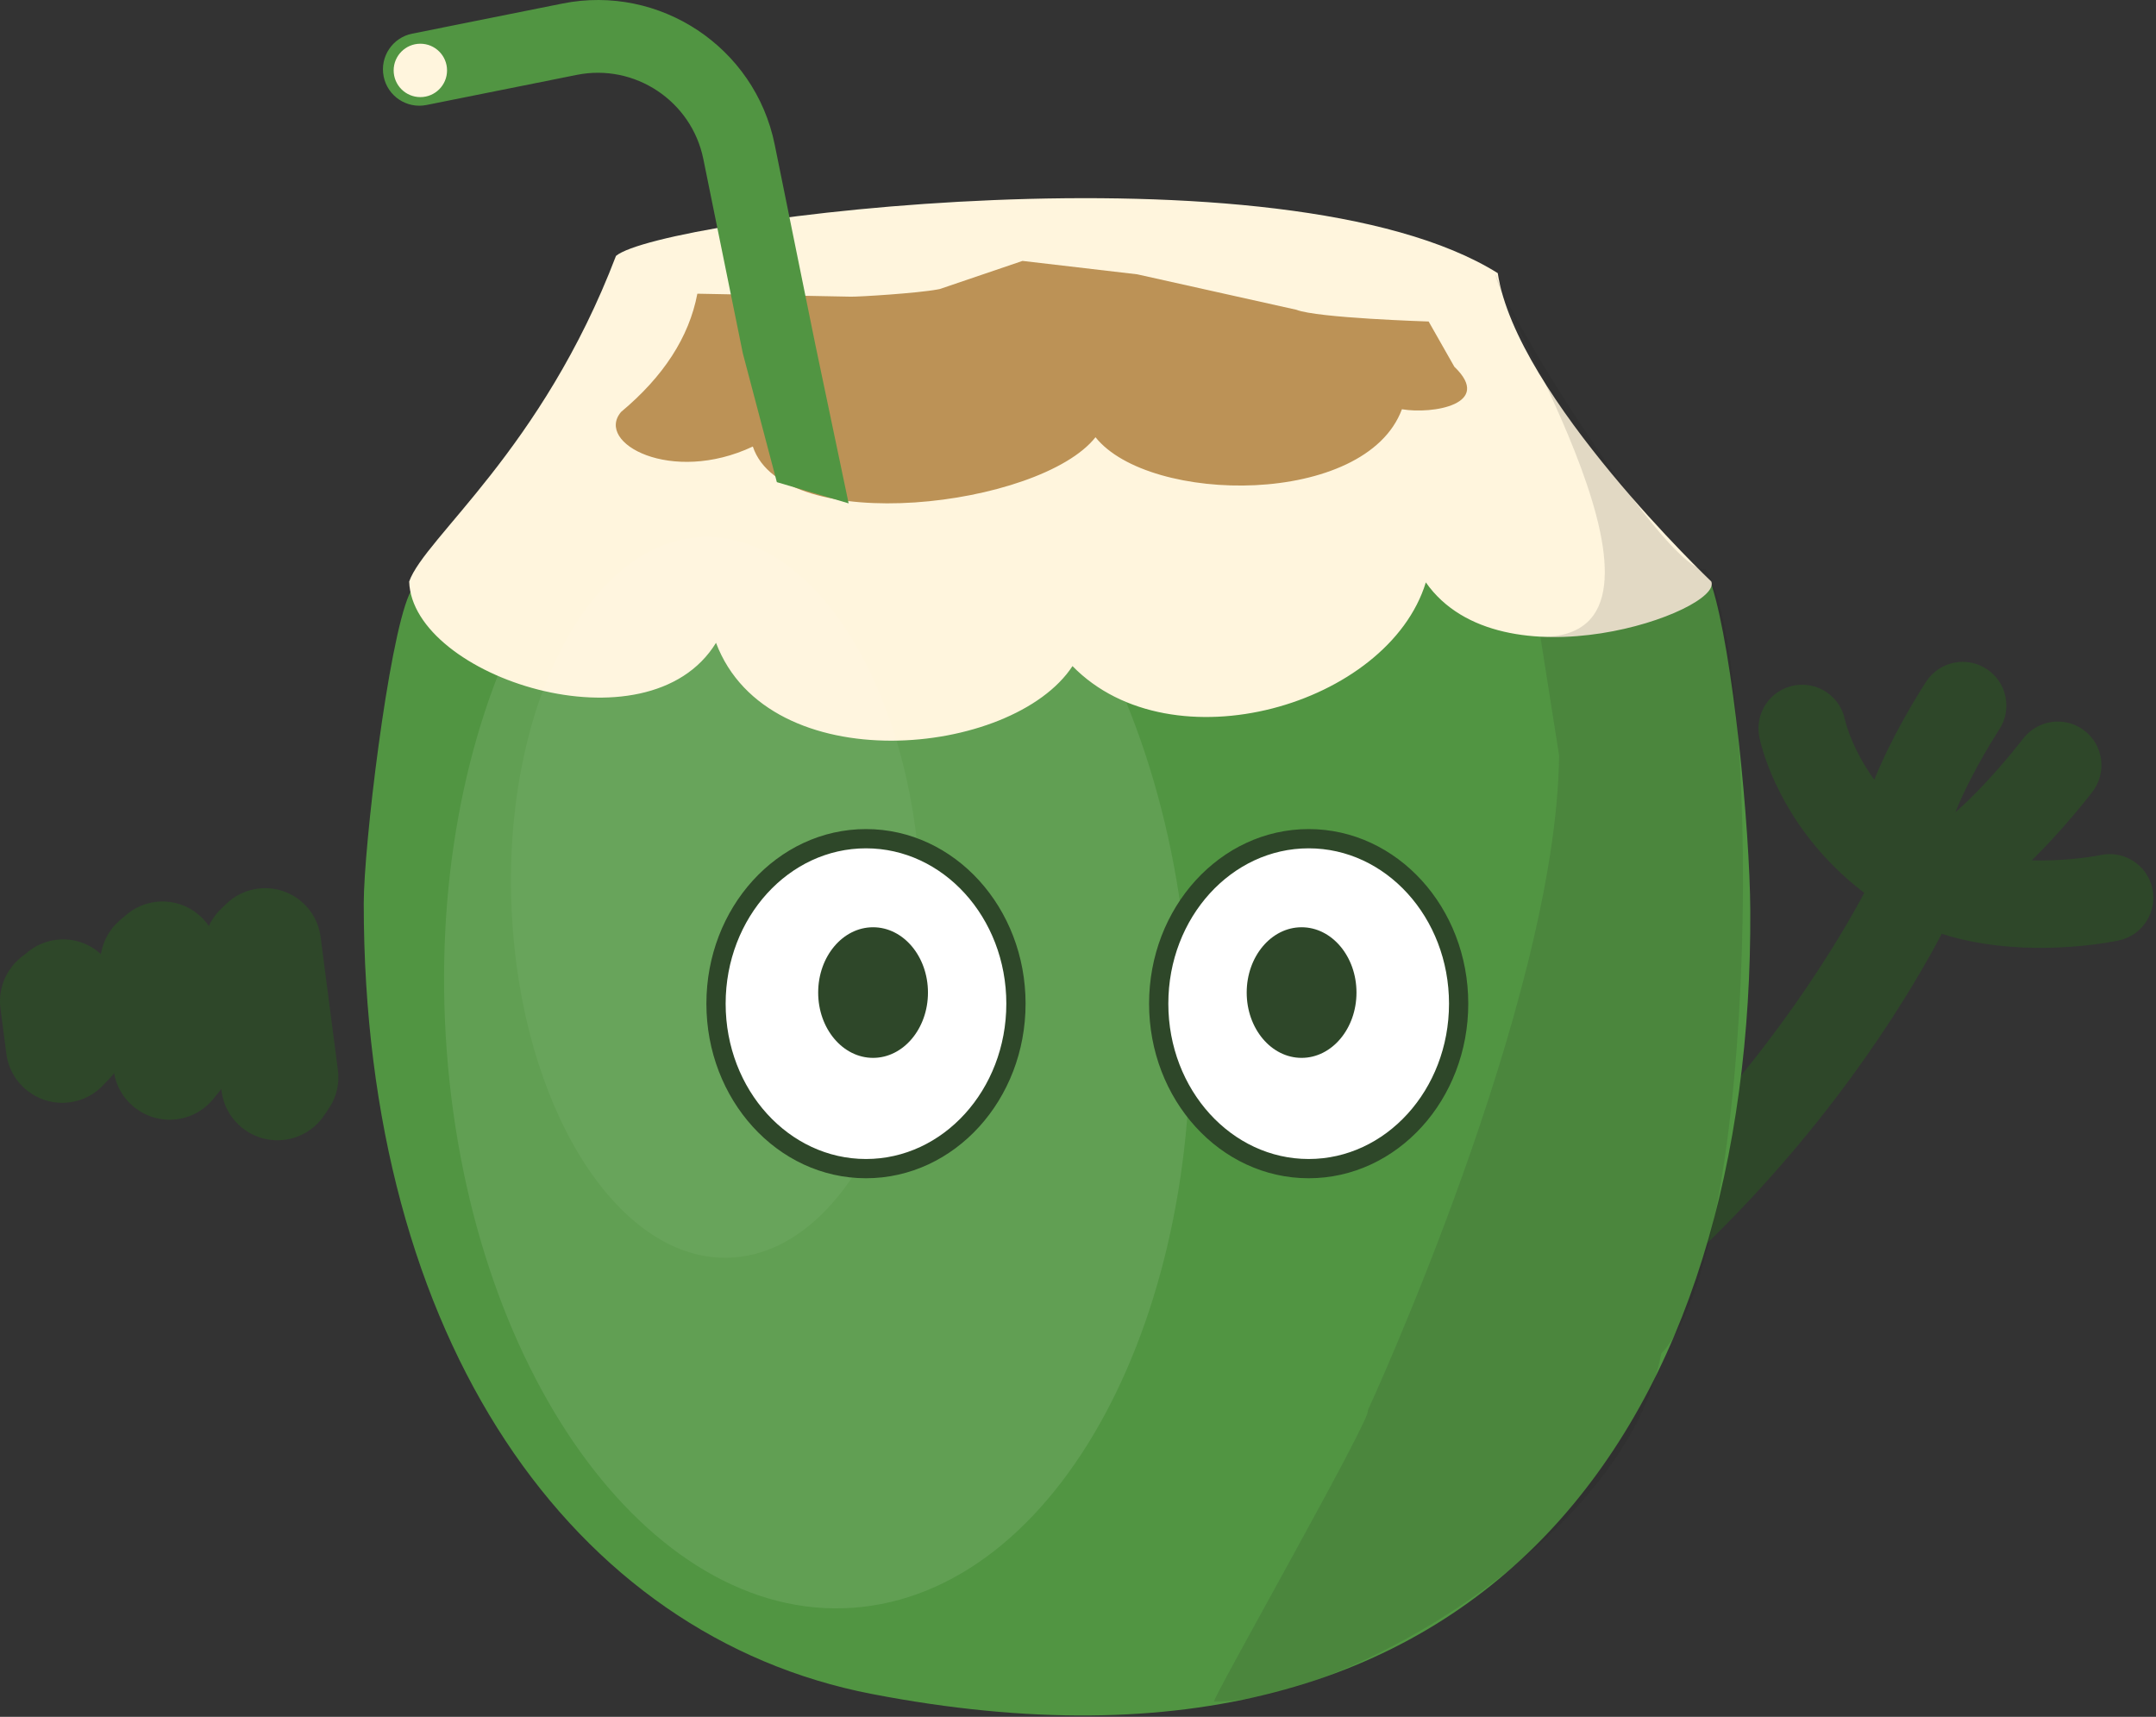 <?xml version="1.0" encoding="UTF-8" standalone="no"?><!DOCTYPE svg PUBLIC "-//W3C//DTD SVG 1.1//EN" "http://www.w3.org/Graphics/SVG/1.1/DTD/svg11.dtd"><svg width="100%" height="100%" viewBox="0 0 653 520" version="1.1" xmlns="http://www.w3.org/2000/svg" xmlns:xlink="http://www.w3.org/1999/xlink" xml:space="preserve" xmlns:serif="http://www.serif.com/" style="fill-rule:evenodd;clip-rule:evenodd;stroke-linecap:round;stroke-linejoin:round;stroke-miterlimit:1.5;"><rect x="0" y="0" width="653" height="520" fill="#333333" stroke="none"/><g><path d="M411.662,448.245c-5.39,0.521 -10.764,-2.356 -13.228,-7.532c-3.107,-6.599 -0.287,-14.489 6.31,-17.622c115.63,-54.625 163.758,-160.156 164.24,-161.214c2.964,-6.674 10.795,-9.669 17.451,-6.708c6.682,2.96 9.692,10.763 6.728,17.438c-2.068,4.682 -52.267,115.424 -177.108,174.417c-1.421,0.668 -2.894,1.076 -4.393,1.221Z" style="fill:#2e4729;fill-rule:nonzero;"/><path d="M636.193,258.985l-0,-0.003c-0,0 -0.469,0.101 -1.408,0.264c-3.001,0.526 -10.622,1.584 -19.403,1.34c4.579,-4.514 8.702,-9.085 11.871,-12.807c3.911,-4.566 6.409,-7.83 6.502,-7.966c4.428,-5.803 3.333,-14.104 -2.457,-18.545c-5.816,-4.434 -14.122,-3.329 -18.55,2.474c-0.165,0.22 -5.519,7.15 -12.237,14.251c-2.647,2.809 -5.533,5.625 -8.273,8.032c0.128,-0.323 0.231,-0.638 0.384,-0.969c2.365,-5.736 5.642,-11.92 8.3,-16.538c1.342,-2.314 2.509,-4.244 3.336,-5.577c0.413,-0.666 0.734,-1.183 0.967,-1.527l0.229,-0.372l0.045,-0.081l0.025,-0.016c4.001,-6.106 2.306,-14.304 -3.814,-18.309c-6.093,-4.008 -14.315,-2.305 -18.315,3.804c-0.161,0.265 -5.9,8.972 -11.294,19.887c-1.529,3.122 -3.04,6.432 -4.409,9.837c-0.367,-0.501 -0.734,-1.004 -1.074,-1.497c-4.144,-6.082 -6.293,-11.559 -7.212,-14.483c-0.268,-0.844 -0.435,-1.473 -0.523,-1.836l-0.085,-0.331l-0.001,-0.011l-0,0.003c-1.457,-7.11 -8.328,-11.753 -15.467,-10.376c-7.191,1.386 -11.881,8.323 -10.497,15.495c0.096,0.445 0.458,2.267 1.367,5.08c1.557,4.852 4.65,12.69 10.587,21.386c5.935,8.683 14.765,18.219 27.469,26.093l0.506,0.286c0.593,0.367 1.209,0.703 1.822,0.999c7.072,3.982 14.454,6.495 21.578,7.985c11.836,2.463 22.975,2.386 31.329,1.782c8.327,-0.616 13.838,-1.805 14.306,-1.903c7.122,-1.551 11.643,-8.597 10.103,-15.738c-1.565,-7.126 -8.584,-11.646 -15.707,-10.113Z" style="fill:#2e4729;fill-rule:nonzero;"/><path d="M530.119,275.816c0.771,149.523 -75.55,274.087 -266.114,237.248c-90.647,-17.524 -153.836,-107.209 -153.836,-239.444c0,-17.161 7.379,-79.096 13.76,-93.535c59.08,-133.683 394.524,-2.726 394.524,-2.726c6.378,19.882 11.537,73.409 11.666,98.457Z" style="fill:#519542;fill-rule:nonzero;"/><path d="M233.906,125.528c61.911,-6.817 118.265,68.57 125.765,168.244c7.5,99.673 -36.675,186.13 -98.586,192.947c-61.912,6.816 -118.265,-68.571 -125.766,-168.245c-7.5,-99.673 36.675,-186.13 98.587,-192.946Z" style="fill:#fff;fill-opacity:0.09;"/><path d="M216.865,194.698c-20.653,33.653 -92.023,10.317 -92.936,-18.566c4.69,-13.28 40.203,-39.823 62.636,-98.622c13.671,-11.438 202.128,-35.382 267.071,5.22c5.562,37.237 64.677,93.398 64.677,93.398c3.604,9.008 -63.713,32.723 -86.462,0.267c-11.398,37.185 -76.898,56.188 -107.019,25.354c-18.114,27.678 -92.121,34.91 -107.967,-7.051Z" style="fill:#fff5dd;"/><path d="M440.49,111.086c11.867,11.354 -6.543,14.442 -15.882,12.869c-11.004,29.608 -76.514,28.897 -92.806,8.476c-16.753,21.183 -94.543,30.543 -103.791,2.816c-24.612,11.602 -47.913,-1.054 -39.895,-10.485c12.736,-10.644 20.581,-22.541 23.095,-35.806l46.483,0.902c2.507,0.05 20.089,-1.036 26.276,-2.188l0.685,-0.134l25.041,-8.512l34.748,4.062l48.209,10.739c6.285,2.506 40.05,3.555 40.05,3.555l7.787,13.706Z" style="fill:#bc9256;fill-rule:nonzero;"/><path d="M257.03,152.458l-21.742,-6.425l-10.297,-38.994l-11.972,-58.892c-3.573,-17.575 -20.771,-28.994 -38.322,-25.468l-45.527,9.124c-5.968,1.196 -11.776,-2.675 -12.97,-8.643c-1.192,-5.965 2.675,-11.769 8.64,-12.965l45.515,-9.124c29.457,-5.909 58.296,13.23 64.272,42.665l12.259,60.349l10.144,48.373Z" style="fill:#519542;fill-rule:nonzero;"/><path d="M135.399,21.328c-0,4.464 -3.619,8.085 -8.084,8.085c-4.466,0 -8.085,-3.621 -8.085,-8.085c0,-4.466 3.619,-8.086 8.085,-8.086c4.465,0 8.084,3.62 8.084,8.086Z" style="fill:#fff5dd;fill-rule:nonzero;"/><path d="M367.738,515.338c-1.31,0.385 48.5,-87.208 46.534,-88.134c0,-0 57.22,-123.89 57.938,-198.445c-2.29,-14.525 -5.653,-35.844 -5.653,-35.844c50.565,0.296 -13.15,-99.974 -13.573,-109.829c4.936,15.724 53.095,91.338 63.526,89.314c16.791,23.94 17.135,205.148 -13.358,237.583c-10.692,56.559 -97.337,105.806 -135.414,105.355Z" style="fill:#252525;fill-opacity:0.13;fill-rule:nonzero;"/><path d="M219.615,380.958c-33.117,-0 -61.787,-46.038 -64.632,-104.789c-2.92,-60.247 22.421,-111.05 56.598,-113.473c0.847,-0.061 1.692,-0.09 2.534,-0.09c33.118,-0 61.787,46.036 64.632,104.788c2.918,60.246 -22.421,111.05 -56.598,113.474c-0.847,0.058 -1.692,0.09 -2.534,0.09Z" style="fill:#fff;fill-opacity:0.05;fill-rule:nonzero;"/><ellipse cx="396.365" cy="303.992" rx="45.421" ry="49.965" style="fill:#fff;stroke:#2e4729;stroke-width:5.83px;"/><ellipse cx="262.286" cy="303.992" rx="45.421" ry="49.965" style="fill:#fff;stroke:#2e4729;stroke-width:5.83px;"/><ellipse cx="264.431" cy="300.63" rx="16.625" ry="19.781" style="fill:#2e4729;"/><ellipse cx="394.22" cy="300.63" rx="16.625" ry="19.781" style="fill:#2e4729;"/><path d="M97.104,283.772l5.237,40.341c1.203,9.272 -5.347,17.776 -14.618,18.979c-9.271,1.204 -17.776,-5.346 -18.979,-14.618l-5.237,-40.341c-1.204,-9.271 5.346,-17.776 14.618,-18.979c9.271,-1.204 17.776,5.346 18.979,14.618Z" style="fill:#2e4729;"/><path d="M66.03,287.806l3.912,30.135c1.203,9.272 -5.347,17.776 -14.618,18.98c-9.272,1.203 -17.776,-5.347 -18.98,-14.618l-3.912,-30.136c-1.203,-9.272 5.347,-17.776 14.618,-18.979c9.272,-1.204 17.776,5.346 18.98,14.618Z" style="fill:#2e4729;"/><path d="M35.922,299.288l1.763,13.578c1.203,9.272 -5.347,17.776 -14.618,18.98c-9.272,1.203 -17.776,-5.347 -18.979,-14.618l-1.763,-13.578c-1.204,-9.272 5.347,-17.776 14.618,-18.979c9.271,-1.204 17.776,5.346 18.979,14.617Z" style="fill:#2e4729;"/></g><g><path d="M95.69,285.42l5.279,40.668c1.213,9.346 -5.39,17.92 -14.736,19.133c-9.347,1.213 -17.92,-5.39 -19.133,-14.736l-5.279,-40.668c-1.213,-9.347 5.39,-17.92 14.736,-19.133c9.346,-1.213 17.92,5.39 19.133,14.736Z" style="fill:#2e4729;"/><path d="M64.364,289.487l3.944,30.379c1.213,9.347 -5.39,17.92 -14.737,19.133c-9.346,1.213 -17.919,-5.39 -19.132,-14.736l-3.944,-30.38c-1.213,-9.346 5.39,-17.919 14.736,-19.133c9.347,-1.213 17.92,5.39 19.133,14.737Z" style="fill:#2e4729;"/><path d="M34.013,301.062l1.777,13.688c1.213,9.347 -5.39,17.92 -14.737,19.133c-9.346,1.213 -17.919,-5.39 -19.132,-14.736l-1.777,-13.688c-1.214,-9.346 5.39,-17.92 14.736,-19.133c9.346,-1.213 17.92,5.39 19.133,14.736Z" style="fill:#2e4729;"/></g></svg>